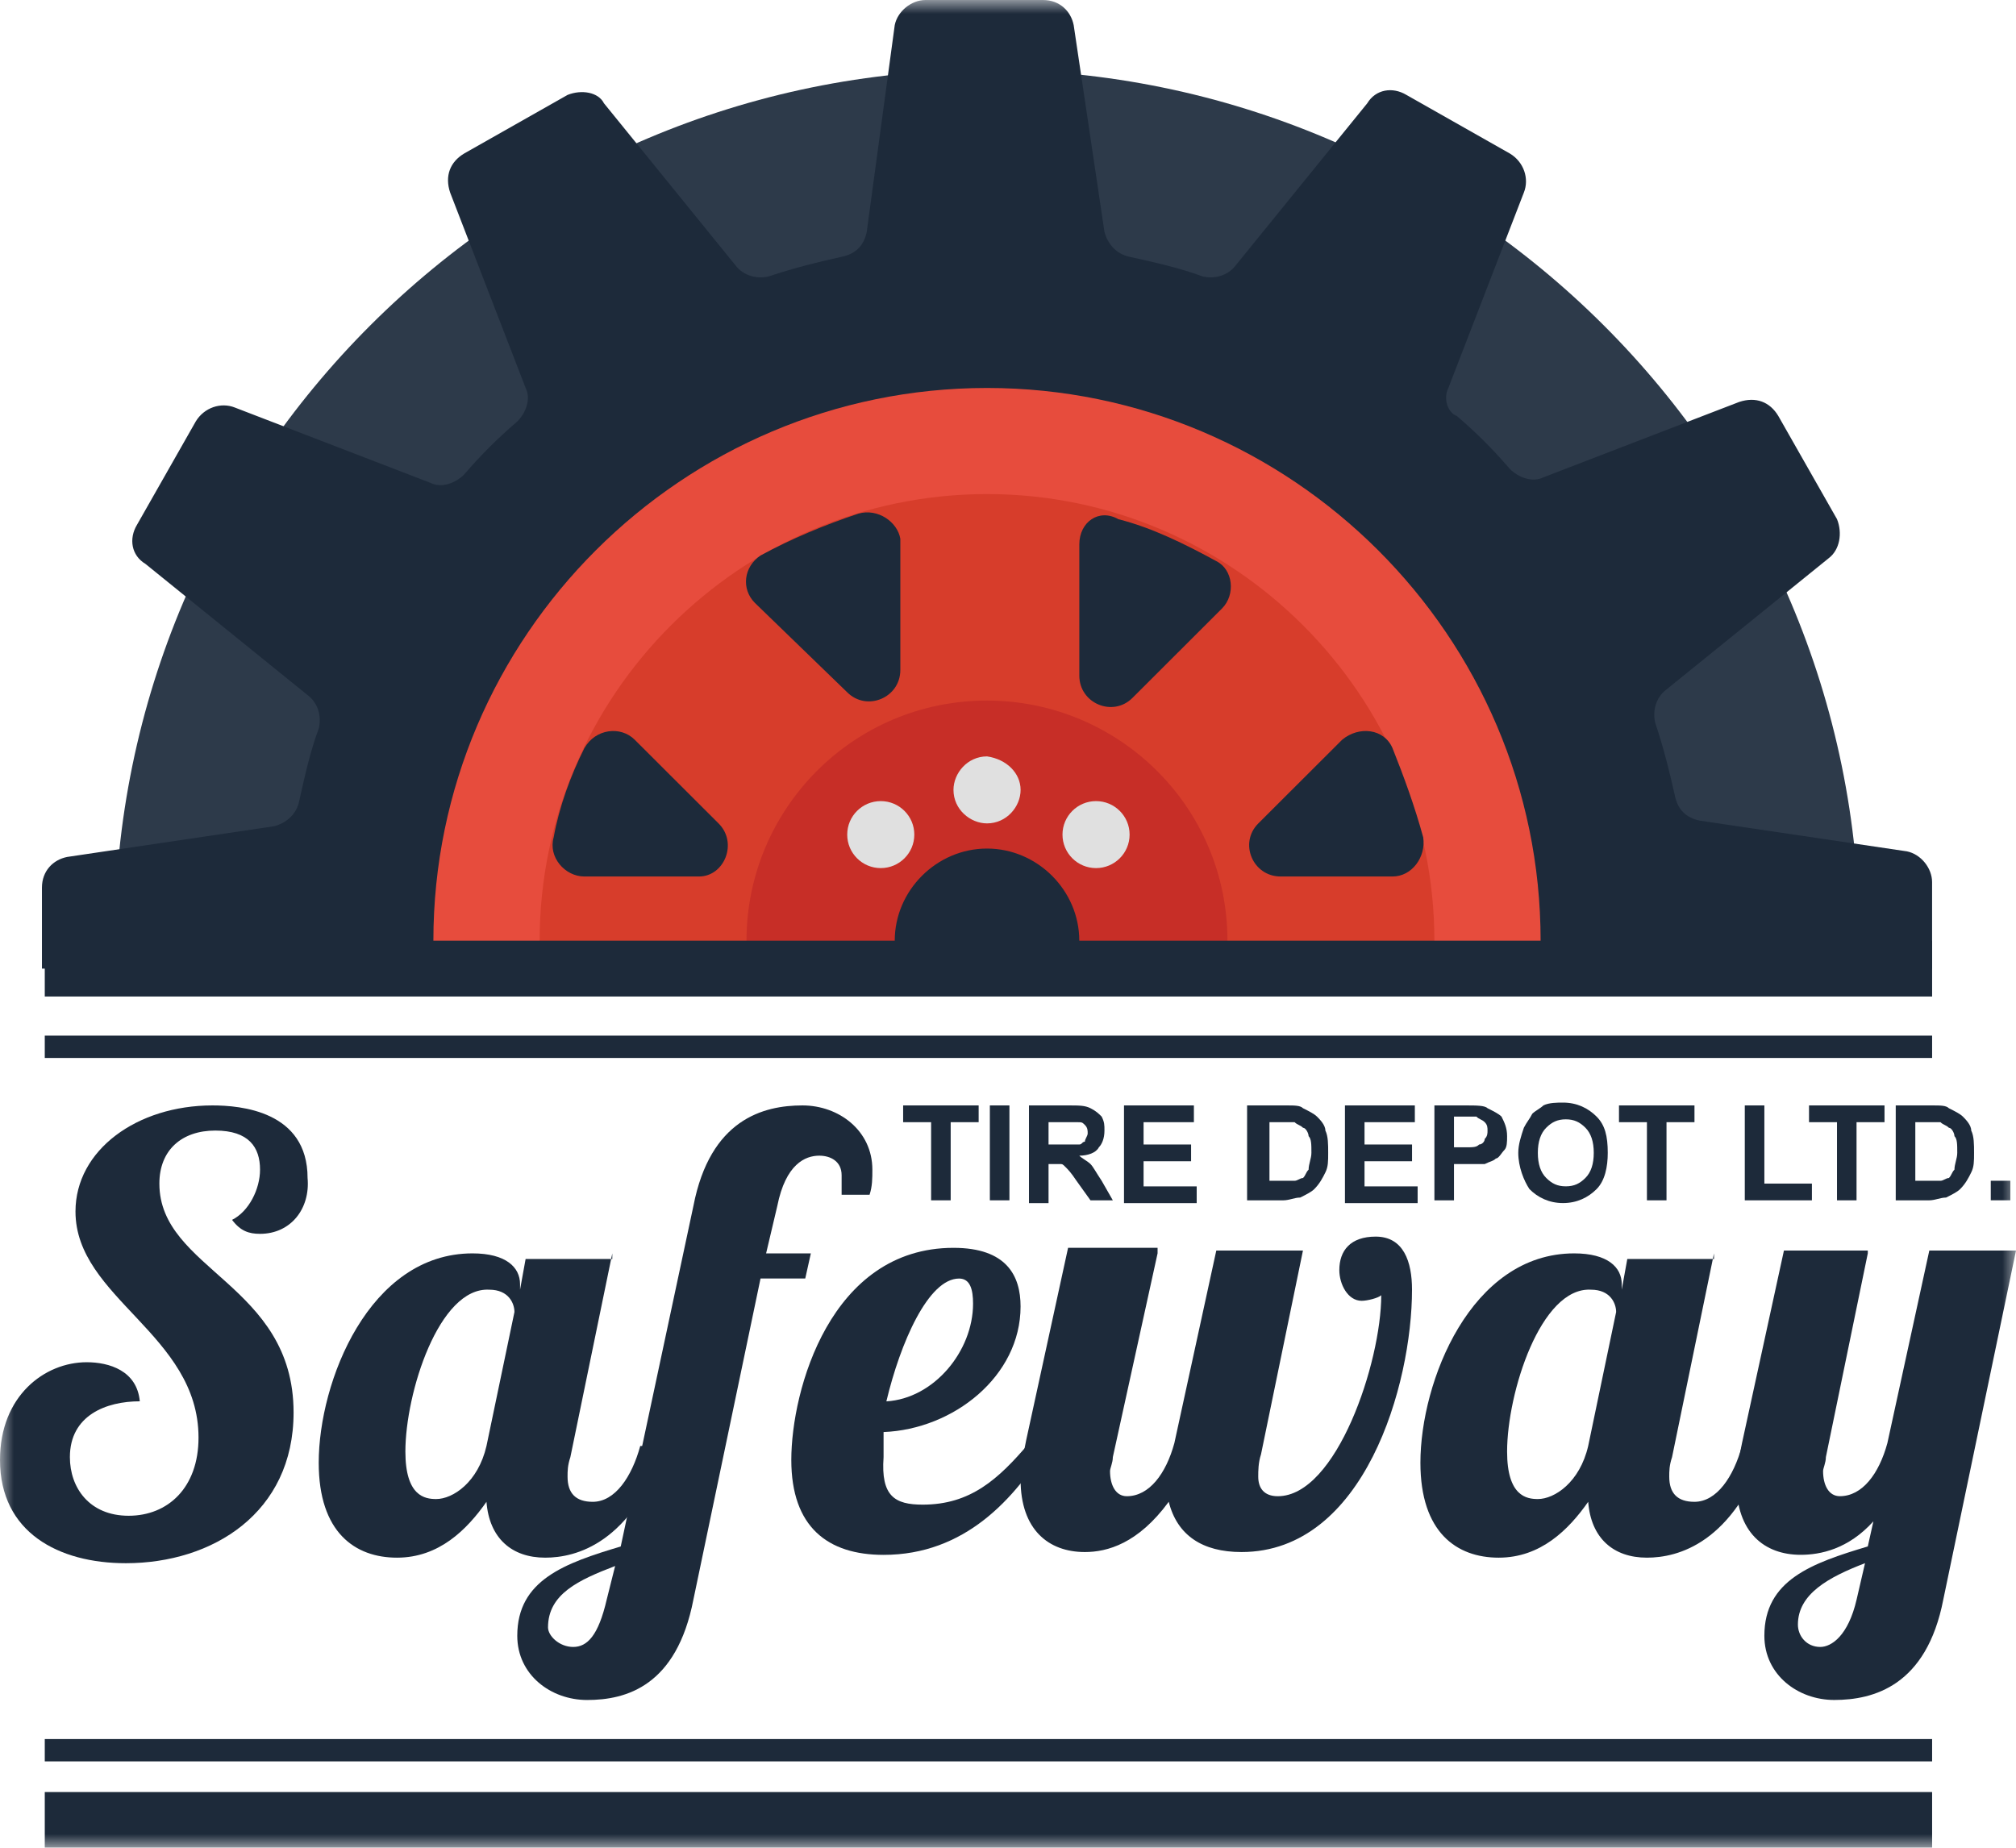 <svg xmlns="http://www.w3.org/2000/svg" width="72" height="66" viewBox="0 0 72 66" fill="none"><g clip-path="url(#clip0_1_538)"><mask id="mask0_1_538" style="mask-type:luminance" maskUnits="userSpaceOnUse" x="0" y="0" width="72" height="66"><path d="M72 0H0V66H72V0Z" fill="white"></path></mask><g mask="url(#mask0_1_538)"><path d="M66.408 34.398C66.408 34.099 66.408 33.9 66.408 33.601C66.408 16.451 52.428 2.492 35.252 2.492C18.076 2.492 4.095 16.451 4.095 33.601C4.095 33.9 4.095 34.099 4.095 34.398H66.408Z" fill="#2D3A4A"></path><path d="M69.003 34.399V31.507C69.003 31.009 68.603 30.51 68.104 30.41L60.714 29.314C60.215 29.214 59.916 28.915 59.816 28.416C59.616 27.519 59.416 26.721 59.117 25.824C59.017 25.425 59.117 24.927 59.516 24.628L65.308 19.941C65.707 19.642 65.807 19.044 65.608 18.545L63.51 14.856C63.211 14.358 62.712 14.158 62.112 14.358L55.122 17.05C54.723 17.249 54.223 17.05 53.924 16.751C53.325 16.053 52.726 15.455 52.027 14.856C51.727 14.757 51.527 14.258 51.727 13.859L54.423 6.88C54.623 6.381 54.423 5.783 53.924 5.484L50.229 3.39C49.73 3.091 49.131 3.191 48.831 3.689L44.138 9.472C43.838 9.871 43.339 9.971 42.939 9.871C42.14 9.572 41.242 9.372 40.343 9.173C39.844 9.073 39.544 8.674 39.444 8.276L38.346 0.897C38.246 0.399 37.846 0 37.248 0H33.053C32.554 0 32.055 0.399 31.955 0.897L30.956 8.276C30.856 8.774 30.557 9.073 30.057 9.173C29.159 9.372 28.36 9.572 27.461 9.871C27.062 9.971 26.562 9.871 26.263 9.472L21.57 3.689C21.37 3.29 20.771 3.191 20.271 3.39L16.576 5.484C16.077 5.783 15.877 6.282 16.077 6.88L18.773 13.859C18.973 14.258 18.773 14.757 18.474 15.056C17.775 15.654 17.176 16.252 16.576 16.95C16.277 17.249 15.778 17.449 15.378 17.249L8.388 14.557C7.889 14.358 7.29 14.557 6.99 15.056L4.893 18.745C4.593 19.243 4.693 19.842 5.193 20.141L10.984 24.827C11.384 25.126 11.484 25.625 11.384 26.023C11.084 26.821 10.885 27.718 10.685 28.616C10.585 29.114 10.185 29.413 9.786 29.513L2.397 30.61C1.897 30.71 1.498 31.108 1.498 31.707V34.598H69.003V34.399Z" fill="#1D2A3A"></path><path d="M55.022 34.398C55.022 34.099 55.022 33.899 55.022 33.6C55.022 22.732 46.135 13.858 35.25 13.858C24.366 13.858 15.478 22.732 15.478 33.6C15.478 33.899 15.478 34.099 15.478 34.398H55.022Z" fill="#E74C3D"></path><path d="M51.228 34.398C51.228 34.099 51.228 33.9 51.228 33.601C51.228 24.826 44.038 17.648 35.251 17.648C26.463 17.648 19.273 24.826 19.273 33.601C19.273 33.9 19.273 34.099 19.273 34.398H51.228Z" fill="#D73D2B"></path><path d="M43.837 34.397C43.837 34.097 43.837 33.898 43.837 33.599C43.837 28.813 39.943 25.024 35.249 25.024C30.456 25.024 26.661 28.913 26.661 33.599C26.661 33.898 26.661 34.097 26.661 34.397H43.837Z" fill="#C72E27"></path><path d="M38.446 34.398C38.546 34.099 38.546 33.899 38.546 33.6C38.546 31.805 37.048 30.31 35.25 30.31C33.453 30.31 31.955 31.805 31.955 33.6C31.955 33.899 31.955 34.099 32.055 34.398H38.446Z" fill="#1D2A3A"></path><path d="M36.45 28.215C36.45 28.813 35.95 29.411 35.251 29.411C34.652 29.411 34.053 28.913 34.053 28.215C34.053 27.616 34.552 27.018 35.251 27.018C35.95 27.118 36.45 27.616 36.45 28.215Z" fill="#E0E0E0"></path><path d="M31.456 31.008C32.118 31.008 32.654 30.472 32.654 29.811C32.654 29.151 32.118 28.615 31.456 28.615C30.794 28.615 30.258 29.151 30.258 29.811C30.258 30.472 30.794 31.008 31.456 31.008Z" fill="#E0E0E0"></path><path d="M39.144 31.008C39.806 31.008 40.343 30.472 40.343 29.811C40.343 29.151 39.806 28.615 39.144 28.615C38.483 28.615 37.946 29.151 37.946 29.811C37.946 30.472 38.483 31.008 39.144 31.008Z" fill="#E0E0E0"></path><path d="M30.657 18.347C29.458 18.746 28.26 19.244 27.162 19.842C26.562 20.241 26.462 21.039 26.962 21.537L30.257 24.728C30.956 25.426 32.155 24.927 32.155 23.93V19.244C32.054 18.646 31.356 18.147 30.657 18.347Z" fill="#1D2A3A"></path><path d="M25.665 29.414L22.669 26.423C22.169 25.924 21.271 26.024 20.871 26.722C20.372 27.719 19.973 28.816 19.773 29.912C19.573 30.61 20.172 31.308 20.871 31.308H24.965C25.864 31.308 26.364 30.112 25.665 29.414Z" fill="#1D2A3A"></path><path d="M38.547 19.445V24.131C38.547 25.128 39.746 25.627 40.445 24.929L43.64 21.738C44.139 21.24 44.039 20.342 43.44 20.043C42.342 19.445 41.144 18.847 39.945 18.547C39.246 18.149 38.547 18.647 38.547 19.445Z" fill="#1D2A3A"></path><path d="M45.737 31.308H49.732C50.431 31.308 50.93 30.61 50.83 29.912C50.531 28.816 50.131 27.719 49.732 26.722C49.432 26.024 48.534 25.924 47.934 26.423L44.938 29.414C44.24 30.112 44.739 31.308 45.737 31.308Z" fill="#1D2A3A"></path><path d="M69.004 33.6H1.599V35.595H69.004V33.6Z" fill="#1D2A3A"></path><path d="M69.004 62.118H1.599V62.916H69.004V62.118Z" fill="#1D2A3A"></path><path d="M69.004 36.992H1.599V37.79H69.004V36.992Z" fill="#1D2A3A"></path><path d="M9.287 44.072C8.887 44.072 8.588 43.972 8.288 43.573C8.887 43.274 9.287 42.477 9.287 41.779C9.287 40.981 8.887 40.383 7.689 40.383C6.491 40.383 5.692 41.081 5.692 42.277C5.692 45.368 10.485 45.867 10.485 50.453C10.485 54.042 7.589 55.837 4.494 55.837C2.097 55.837 0 54.74 0 52.148C0 49.855 1.598 48.658 3.096 48.658C3.895 48.658 4.893 48.957 4.993 50.054C3.795 50.054 2.496 50.553 2.496 52.048C2.496 53.145 3.196 54.142 4.594 54.142C5.992 54.142 7.09 53.145 7.09 51.35C7.09 47.661 2.696 46.365 2.696 43.274C2.696 41.081 4.893 39.485 7.589 39.485C8.588 39.485 10.985 39.685 10.985 42.078C11.084 43.174 10.385 44.072 9.287 44.072Z" fill="#1D2A3A"></path><path d="M21.868 44.77L20.37 52.049C20.27 52.348 20.27 52.548 20.27 52.747C20.27 53.345 20.57 53.644 21.169 53.644C21.968 53.644 22.567 52.747 22.866 51.65H23.765C22.567 55.14 20.57 55.639 19.471 55.639C18.273 55.639 17.474 54.941 17.374 53.644C16.675 54.641 15.677 55.639 14.179 55.639C12.681 55.639 11.383 54.741 11.383 52.248C11.383 49.357 13.18 44.77 16.875 44.77C18.073 44.77 18.573 45.269 18.573 45.867V46.067L18.772 44.97H21.868V44.77ZM14.478 51.85C14.478 53.445 15.177 53.545 15.577 53.545C16.176 53.545 17.075 52.946 17.374 51.65L18.373 46.864C18.373 46.565 18.173 46.067 17.474 46.067C15.677 45.967 14.478 49.756 14.478 51.85Z" fill="#1D2A3A"></path><path d="M30.058 42.576C30.058 42.377 30.058 42.177 30.058 41.978C30.058 41.479 29.658 41.28 29.259 41.28C28.759 41.28 28.06 41.579 27.761 43.075L27.361 44.77H28.959L28.759 45.667H27.162L24.765 57.133C24.166 60.224 22.368 60.723 20.97 60.723C19.672 60.723 18.474 59.825 18.474 58.429C18.474 56.435 20.172 55.837 22.169 55.239L24.765 43.075C25.364 39.984 27.261 39.485 28.66 39.485C29.958 39.485 31.156 40.383 31.156 41.779C31.156 42.078 31.156 42.377 31.056 42.676H30.058V42.576ZM20.471 58.828C20.97 58.828 21.37 58.429 21.669 57.133L21.969 55.937C20.671 56.435 19.572 56.934 19.572 58.13C19.572 58.429 19.972 58.828 20.471 58.828Z" fill="#1D2A3A"></path><path d="M32.954 53.745C34.652 53.745 35.65 52.847 36.749 51.551H37.448C36.25 53.545 34.452 55.539 31.556 55.539C29.559 55.539 28.261 54.542 28.261 52.149C28.261 49.657 29.659 44.572 34.053 44.572C35.95 44.572 36.449 45.569 36.449 46.666C36.449 49.158 34.053 51.053 31.556 51.152C31.556 51.451 31.556 51.751 31.556 52.05C31.456 53.445 31.956 53.745 32.954 53.745ZM34.253 45.669C33.154 45.669 32.155 47.962 31.656 50.056C33.354 49.956 34.752 48.261 34.752 46.566C34.752 46.067 34.652 45.669 34.253 45.669Z" fill="#1D2A3A"></path><path d="M41.342 44.769L39.744 52.048C39.744 52.247 39.644 52.446 39.644 52.546C39.644 53.045 39.844 53.444 40.243 53.444C41.042 53.444 41.641 52.646 41.941 51.549L43.439 44.669H46.534L45.036 51.948C44.937 52.247 44.937 52.546 44.937 52.746C44.937 53.144 45.136 53.444 45.636 53.444C47.733 53.444 49.33 48.658 49.33 46.265C49.23 46.364 48.831 46.464 48.632 46.464C48.132 46.464 47.833 45.866 47.833 45.367C47.833 44.669 48.232 44.171 49.131 44.171C50.129 44.171 50.429 45.068 50.429 46.065C50.429 49.455 48.731 55.438 44.338 55.438C42.94 55.438 42.041 54.839 41.741 53.643C40.643 55.139 39.544 55.438 38.745 55.438C37.447 55.438 36.449 54.64 36.449 52.845C36.449 52.446 36.549 51.948 36.648 51.449L38.146 44.57H41.342V44.769Z" fill="#1D2A3A"></path><path d="M61.214 44.77L59.716 52.049C59.616 52.348 59.616 52.548 59.616 52.747C59.616 53.345 59.916 53.644 60.515 53.644C61.314 53.644 61.913 52.747 62.213 51.65H63.111C61.913 55.14 59.916 55.639 58.818 55.639C57.619 55.639 56.82 54.941 56.721 53.644C56.022 54.641 55.023 55.639 53.525 55.639C52.027 55.639 50.729 54.741 50.729 52.248C50.729 49.357 52.526 44.77 56.221 44.77C57.419 44.77 57.919 45.269 57.919 45.867V46.067L58.118 44.97H61.214V44.77ZM53.825 51.85C53.825 53.445 54.524 53.545 54.923 53.545C55.522 53.545 56.421 52.946 56.721 51.65L57.719 46.864C57.719 46.565 57.52 46.067 56.82 46.067C55.023 45.967 53.825 49.756 53.825 51.85Z" fill="#1D2A3A"></path><path d="M66.707 44.769L65.21 52.047C65.21 52.247 65.11 52.446 65.11 52.546C65.11 53.045 65.309 53.443 65.709 53.443C66.508 53.443 67.107 52.646 67.406 51.549L68.904 44.669H72L69.404 57.133C68.805 60.223 66.907 60.722 65.509 60.722C64.211 60.722 63.013 59.825 63.013 58.429C63.013 56.435 64.71 55.836 66.707 55.238L66.907 54.341C66.008 55.338 65.01 55.537 64.311 55.537C63.013 55.537 62.014 54.74 62.014 52.945C62.014 52.546 62.114 52.047 62.214 51.549L63.712 44.669H66.707V44.769ZM65.01 58.828C65.409 58.828 66.008 58.429 66.308 57.133L66.608 55.836C65.309 56.335 64.211 56.933 64.211 58.03C64.211 58.429 64.511 58.828 65.01 58.828Z" fill="#1D2A3A"></path><path d="M33.254 42.875V40.084H32.255V39.485H34.952V40.084H33.953V42.875H33.254Z" fill="#1D2A3A"></path><path d="M35.352 42.875V39.485H36.051V42.875H35.352Z" fill="#1D2A3A"></path><path d="M36.749 42.875V39.485H38.147C38.546 39.485 38.746 39.485 38.946 39.585C39.145 39.685 39.245 39.784 39.345 39.884C39.445 40.084 39.445 40.183 39.445 40.383C39.445 40.682 39.345 40.881 39.245 40.981C39.145 41.18 38.846 41.28 38.546 41.28C38.646 41.38 38.846 41.479 38.946 41.579C39.045 41.679 39.145 41.878 39.345 42.177L39.744 42.875H38.946L38.446 42.177C38.247 41.878 38.147 41.779 38.047 41.679C37.947 41.579 37.947 41.579 37.847 41.579C37.747 41.579 37.648 41.579 37.548 41.579H37.448V42.975H36.749V42.875ZM37.448 40.881H37.947C38.247 40.881 38.446 40.881 38.546 40.881C38.646 40.881 38.646 40.781 38.746 40.781C38.746 40.682 38.846 40.582 38.846 40.482C38.846 40.383 38.846 40.283 38.746 40.183C38.646 40.084 38.646 40.084 38.446 40.084C38.347 40.084 38.247 40.084 37.947 40.084H37.448V40.881Z" fill="#1D2A3A"></path><path d="M40.143 42.875V39.485H42.639V40.084H40.842V40.881H42.539V41.479H40.842V42.377H42.739V42.975H40.143V42.875Z" fill="#1D2A3A"></path><path d="M44.639 39.485H45.937C46.236 39.485 46.436 39.485 46.536 39.585C46.736 39.685 46.935 39.784 47.035 39.884C47.135 39.984 47.335 40.183 47.335 40.383C47.435 40.582 47.435 40.881 47.435 41.18C47.435 41.479 47.435 41.679 47.335 41.878C47.235 42.078 47.135 42.277 46.935 42.477C46.836 42.576 46.636 42.676 46.436 42.776C46.236 42.776 46.037 42.875 45.837 42.875H44.539V39.485H44.639ZM45.338 39.984V42.177H45.837C46.037 42.177 46.137 42.177 46.236 42.177C46.336 42.177 46.436 42.078 46.536 42.078C46.636 41.978 46.636 41.878 46.736 41.779C46.736 41.579 46.836 41.38 46.836 41.18C46.836 40.881 46.836 40.682 46.736 40.582C46.736 40.482 46.636 40.283 46.536 40.283C46.436 40.183 46.336 40.183 46.236 40.084C46.137 40.084 45.937 40.084 45.637 40.084H45.338V39.984Z" fill="#1D2A3A"></path><path d="M48.034 42.875V39.485H50.53V40.084H48.733V40.881H50.43V41.479H48.733V42.377H50.63V42.975H48.034V42.875Z" fill="#1D2A3A"></path><path d="M51.229 42.875V39.485H52.327C52.727 39.485 53.026 39.485 53.126 39.585C53.326 39.685 53.526 39.784 53.625 39.884C53.725 40.084 53.825 40.283 53.825 40.582C53.825 40.781 53.825 40.981 53.725 41.081C53.625 41.18 53.526 41.38 53.426 41.38C53.326 41.479 53.226 41.479 53.026 41.579C52.827 41.579 52.627 41.579 52.327 41.579H51.928V42.875H51.229ZM51.928 39.984V40.981H52.327C52.627 40.981 52.727 40.981 52.827 40.881C52.926 40.881 53.026 40.781 53.026 40.682C53.126 40.582 53.126 40.482 53.126 40.383C53.126 40.283 53.126 40.183 53.026 40.084C52.926 39.984 52.827 39.984 52.727 39.884C52.627 39.884 52.527 39.884 52.227 39.884H51.928V39.984Z" fill="#1D2A3A"></path><path d="M54.224 41.179C54.224 40.88 54.324 40.58 54.424 40.281C54.524 40.082 54.624 39.982 54.724 39.783C54.823 39.683 55.023 39.583 55.123 39.484C55.323 39.384 55.622 39.384 55.822 39.384C56.321 39.384 56.721 39.583 57.02 39.883C57.32 40.182 57.42 40.58 57.42 41.179C57.42 41.677 57.32 42.176 57.02 42.475C56.721 42.774 56.321 42.973 55.822 42.973C55.323 42.973 54.923 42.774 54.624 42.475C54.424 42.176 54.224 41.677 54.224 41.179ZM54.923 41.179C54.923 41.578 55.023 41.877 55.223 42.076C55.423 42.276 55.622 42.375 55.922 42.375C56.221 42.375 56.421 42.276 56.621 42.076C56.821 41.877 56.92 41.578 56.92 41.179C56.92 40.78 56.821 40.481 56.621 40.281C56.421 40.082 56.221 39.982 55.922 39.982C55.622 39.982 55.423 40.082 55.223 40.281C55.023 40.481 54.923 40.78 54.923 41.179Z" fill="#1D2A3A"></path><path d="M58.819 42.875V40.084H57.821V39.485H60.517V40.084H59.518V42.875H58.819Z" fill="#1D2A3A"></path><path d="M62.314 42.875V39.485H63.013V42.277H64.711V42.875H62.314Z" fill="#1D2A3A"></path><path d="M65.607 42.875V40.084H64.608V39.485H67.304V40.084H66.305V42.875H65.607Z" fill="#1D2A3A"></path><path d="M67.705 39.485H69.004C69.303 39.485 69.503 39.485 69.603 39.585C69.802 39.685 70.002 39.784 70.102 39.884C70.202 39.984 70.401 40.183 70.401 40.383C70.502 40.582 70.502 40.881 70.502 41.18C70.502 41.479 70.502 41.679 70.401 41.878C70.302 42.078 70.202 42.277 70.002 42.477C69.902 42.576 69.703 42.676 69.503 42.776C69.303 42.776 69.103 42.875 68.904 42.875H67.705V39.485ZM68.404 39.984V42.177H68.904C69.103 42.177 69.203 42.177 69.303 42.177C69.403 42.177 69.503 42.078 69.603 42.078C69.703 41.978 69.703 41.878 69.802 41.779C69.802 41.579 69.902 41.38 69.902 41.18C69.902 40.881 69.902 40.682 69.802 40.582C69.802 40.482 69.703 40.283 69.603 40.283C69.503 40.183 69.403 40.183 69.303 40.084C69.203 40.084 69.004 40.084 68.704 40.084H68.404V39.984Z" fill="#1D2A3A"></path><path d="M71.099 42.874V42.176H71.798V42.874H71.099Z" fill="#1D2A3A"></path><path d="M69.004 64.011H1.599V66.005H69.004V64.011Z" fill="#1D2A3A"></path></g></g><defs><clipPath id="clip0_1_538"><rect width="72" height="66" fill="white"></rect></clipPath></defs></svg>